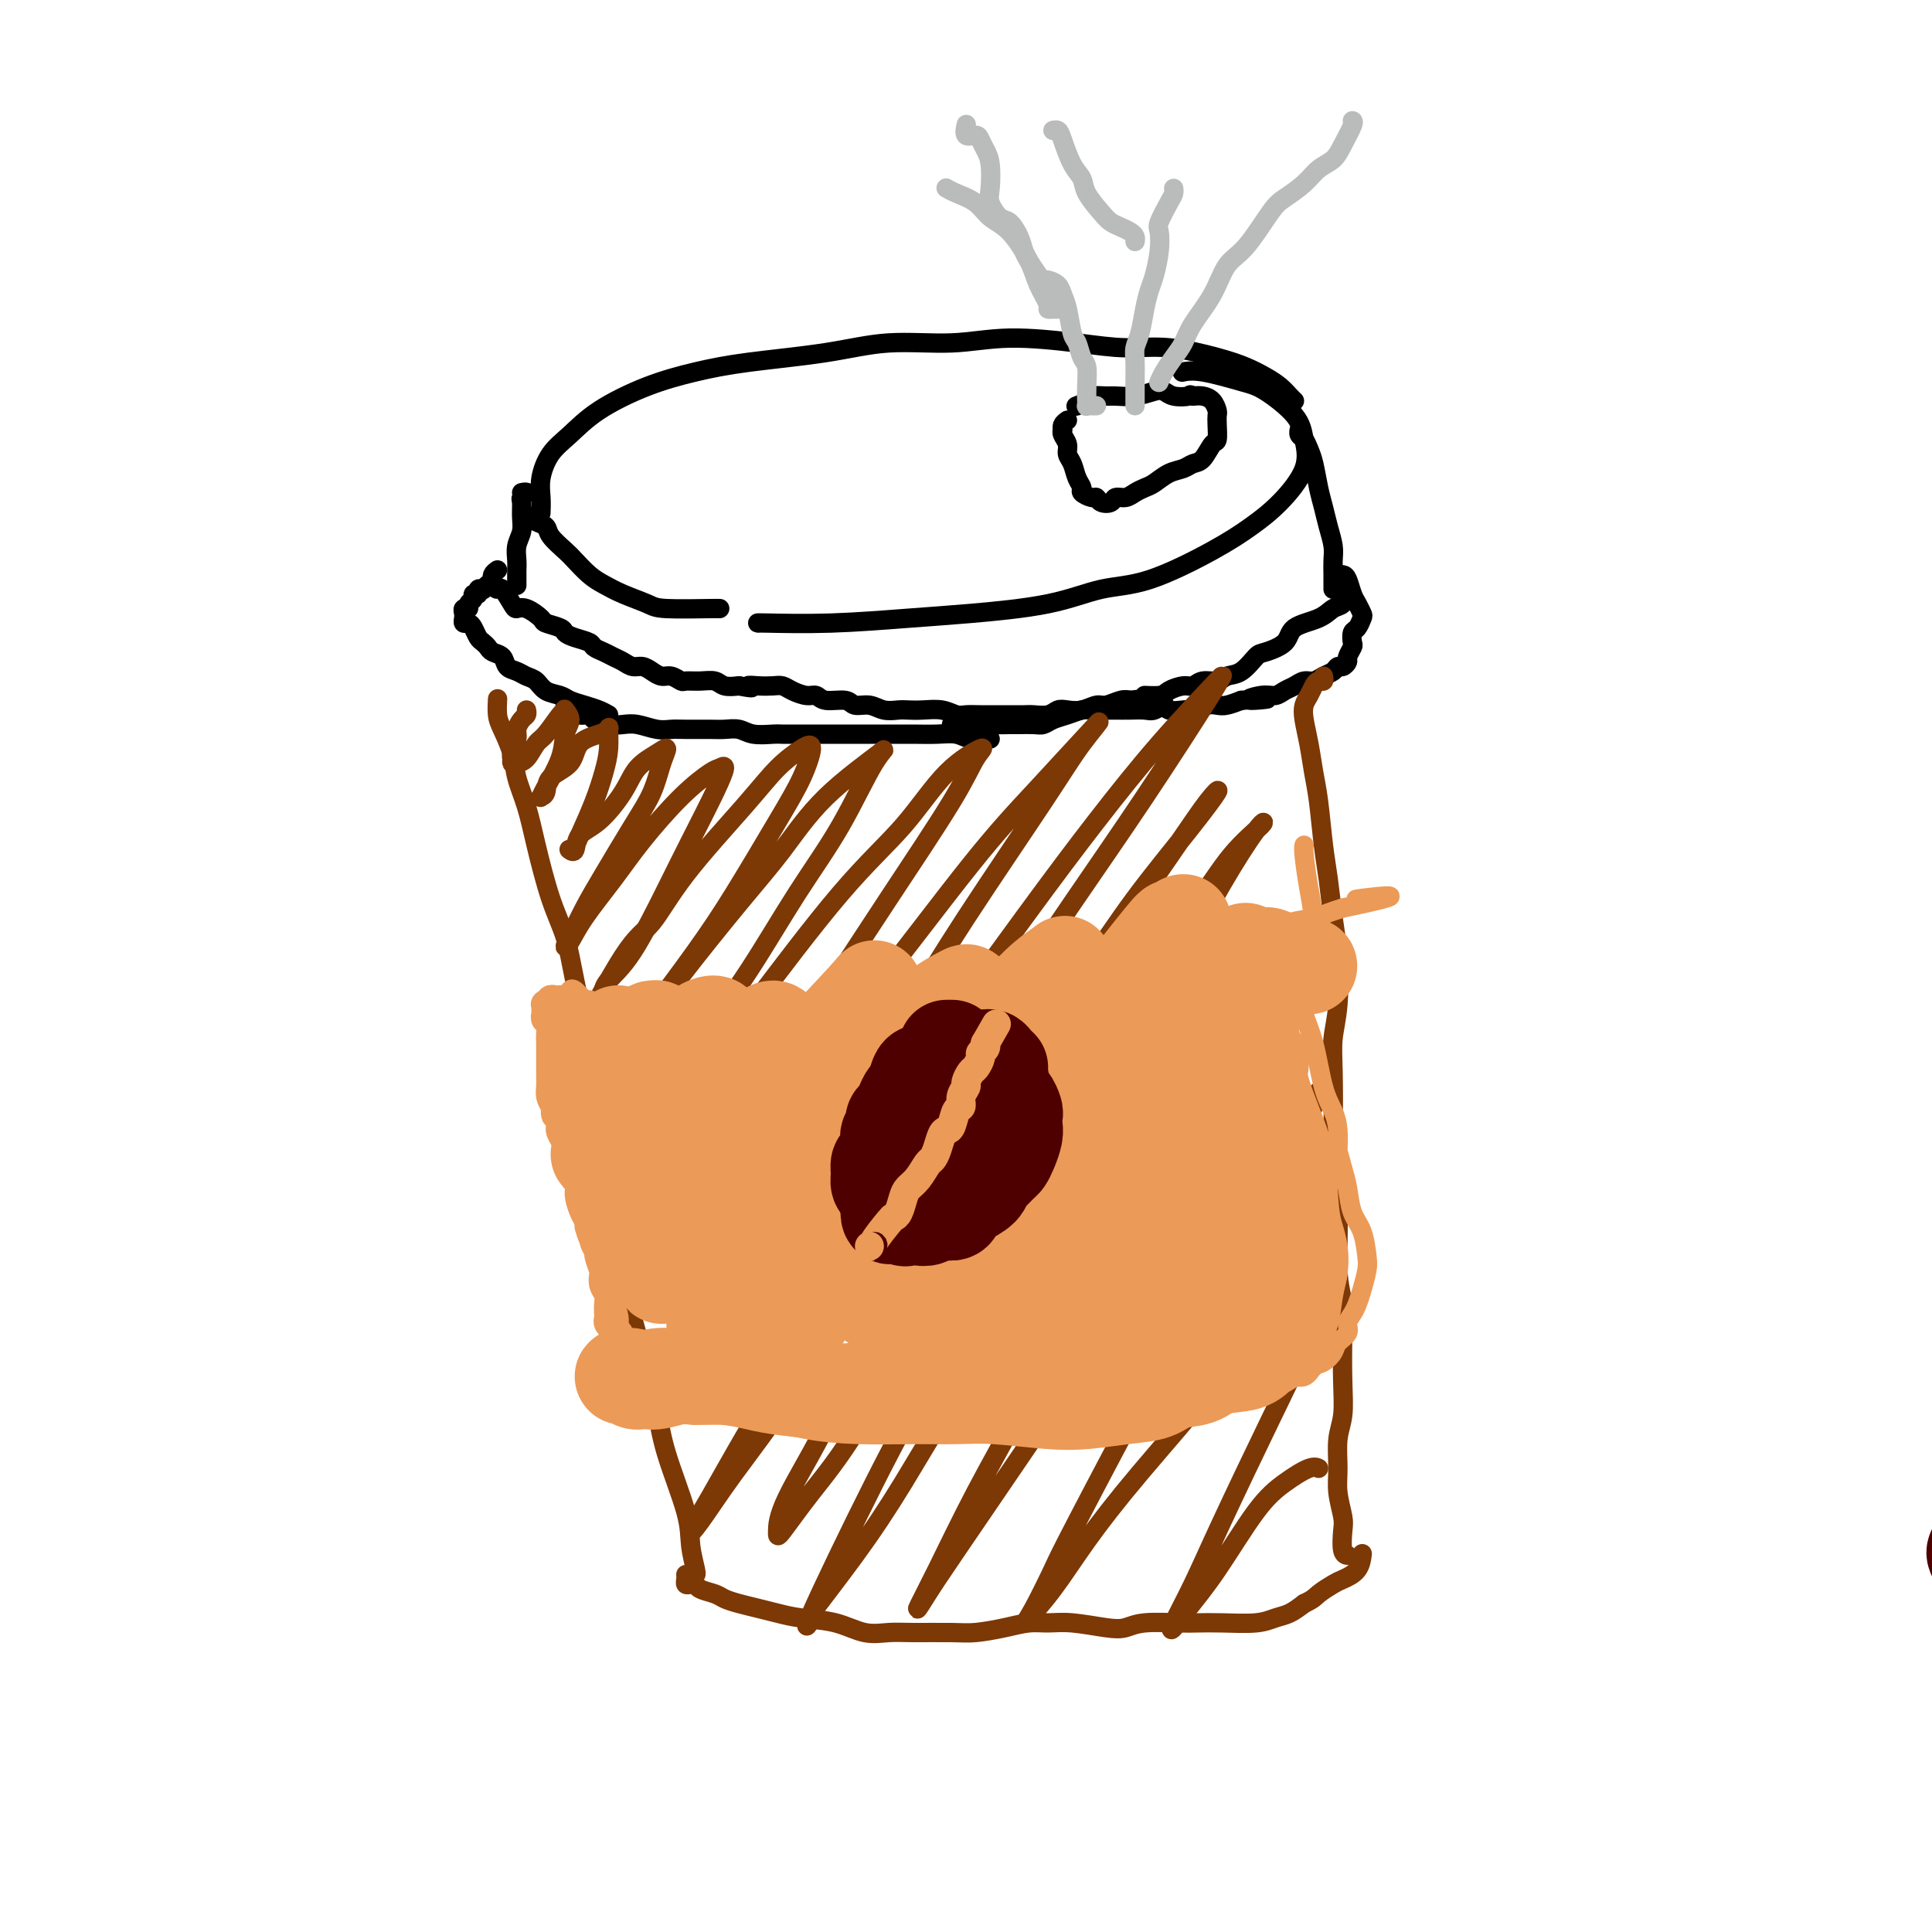 <svg viewBox='0 0 400 400' version='1.1' xmlns='http://www.w3.org/2000/svg' xmlns:xlink='http://www.w3.org/1999/xlink'><g fill='none' stroke='#000000' stroke-width='4' stroke-linecap='round' stroke-linejoin='round'><path d='M268,83c-0.263,-0.244 -0.526,-0.487 -1,-1c-0.474,-0.513 -1.159,-1.294 -2,-2c-0.841,-0.706 -1.838,-1.337 -3,-2c-1.162,-0.663 -2.487,-1.357 -4,-2c-1.513,-0.643 -3.212,-1.235 -6,-2c-2.788,-0.765 -6.665,-1.703 -10,-2c-3.335,-0.297 -6.127,0.048 -9,0c-2.873,-0.048 -5.827,-0.490 -10,-1c-4.173,-0.510 -9.565,-1.087 -14,-1c-4.435,0.087 -7.915,0.838 -12,1c-4.085,0.162 -8.776,-0.264 -13,0c-4.224,0.264 -7.980,1.220 -13,2c-5.020,0.780 -11.304,1.384 -16,2c-4.696,0.616 -7.803,1.244 -11,2c-3.197,0.756 -6.482,1.640 -10,3c-3.518,1.360 -7.268,3.196 -10,5c-2.732,1.804 -4.445,3.577 -6,5c-1.555,1.423 -2.953,2.497 -4,4c-1.047,1.503 -1.745,3.434 -2,5c-0.255,1.566 -0.069,2.768 0,4c0.069,1.232 0.020,2.495 0,3c-0.020,0.505 -0.010,0.253 0,0'/><path d='M157,129c-0.218,-0.025 -0.435,-0.050 2,0c2.435,0.050 7.523,0.174 13,0c5.477,-0.174 11.343,-0.648 16,-1c4.657,-0.352 8.106,-0.582 13,-1c4.894,-0.418 11.235,-1.024 16,-2c4.765,-0.976 7.956,-2.324 11,-3c3.044,-0.676 5.941,-0.682 10,-2c4.059,-1.318 9.281,-3.948 13,-6c3.719,-2.052 5.937,-3.527 8,-5c2.063,-1.473 3.973,-2.944 6,-5c2.027,-2.056 4.171,-4.696 5,-7c0.829,-2.304 0.343,-4.271 0,-6c-0.343,-1.729 -0.544,-3.220 -2,-5c-1.456,-1.780 -4.166,-3.850 -6,-5c-1.834,-1.150 -2.790,-1.380 -5,-2c-2.210,-0.620 -5.672,-1.628 -8,-2c-2.328,-0.372 -3.522,-0.106 -4,0c-0.478,0.106 -0.239,0.053 0,0'/><path d='M110,107c-0.055,-0.093 -0.110,-0.187 0,0c0.110,0.187 0.385,0.654 1,1c0.615,0.346 1.571,0.572 2,1c0.429,0.428 0.330,1.059 1,2c0.670,0.941 2.109,2.191 3,3c0.891,0.809 1.233,1.176 2,2c0.767,0.824 1.960,2.105 3,3c1.040,0.895 1.929,1.403 3,2c1.071,0.597 2.326,1.284 4,2c1.674,0.716 3.769,1.460 5,2c1.231,0.540 1.598,0.877 4,1c2.402,0.123 6.839,0.033 9,0c2.161,-0.033 2.046,-0.009 2,0c-0.046,0.009 -0.023,0.005 0,0'/><path d='M108,102c0.536,-0.102 1.073,-0.204 1,0c-0.073,0.204 -0.755,0.715 -1,1c-0.245,0.285 -0.051,0.345 0,1c0.051,0.655 -0.039,1.906 0,3c0.039,1.094 0.207,2.032 0,3c-0.207,0.968 -0.787,1.965 -1,3c-0.213,1.035 -0.057,2.106 0,3c0.057,0.894 0.015,1.611 0,2c-0.015,0.389 -0.004,0.451 0,1c0.004,0.549 0.001,1.585 0,2c-0.001,0.415 -0.001,0.207 0,0'/><path d='M269,89c0.024,-0.095 0.048,-0.190 0,0c-0.048,0.190 -0.168,0.665 0,1c0.168,0.335 0.622,0.529 1,1c0.378,0.471 0.678,1.220 1,2c0.322,0.780 0.664,1.591 1,3c0.336,1.409 0.664,3.416 1,5c0.336,1.584 0.678,2.746 1,4c0.322,1.254 0.622,2.602 1,4c0.378,1.398 0.833,2.848 1,4c0.167,1.152 0.045,2.007 0,3c-0.045,0.993 -0.012,2.122 0,3c0.012,0.878 0.003,1.503 0,2c-0.003,0.497 -0.001,0.864 0,1c0.001,0.136 0.000,0.039 0,0c-0.000,-0.039 -0.000,-0.019 0,0'/><path d='M101,121c-0.455,0.414 -0.911,0.828 -1,1c-0.089,0.172 0.187,0.102 0,0c-0.187,-0.102 -0.839,-0.235 -1,0c-0.161,0.235 0.168,0.837 0,1c-0.168,0.163 -0.833,-0.115 -1,0c-0.167,0.115 0.166,0.622 0,1c-0.166,0.378 -0.829,0.626 -1,1c-0.171,0.374 0.149,0.875 0,1c-0.149,0.125 -0.769,-0.125 -1,0c-0.231,0.125 -0.073,0.624 0,1c0.073,0.376 0.061,0.629 0,1c-0.061,0.371 -0.171,0.859 0,1c0.171,0.141 0.623,-0.064 1,0c0.377,0.064 0.677,0.399 1,1c0.323,0.601 0.668,1.469 1,2c0.332,0.531 0.651,0.723 1,1c0.349,0.277 0.726,0.637 1,1c0.274,0.363 0.443,0.727 1,1c0.557,0.273 1.500,0.453 2,1c0.500,0.547 0.555,1.460 1,2c0.445,0.540 1.278,0.708 2,1c0.722,0.292 1.333,0.708 2,1c0.667,0.292 1.389,0.459 2,1c0.611,0.541 1.112,1.454 2,2c0.888,0.546 2.163,0.724 3,1c0.837,0.276 1.235,0.651 2,1c0.765,0.349 1.898,0.671 3,1c1.102,0.329 2.172,0.665 3,1c0.828,0.335 1.414,0.667 2,1'/><path d='M117,146c0.449,-0.122 0.898,-0.244 1,0c0.102,0.244 -0.143,0.853 0,1c0.143,0.147 0.674,-0.167 1,0c0.326,0.167 0.447,0.816 1,1c0.553,0.184 1.540,-0.095 2,0c0.460,0.095 0.395,0.565 1,1c0.605,0.435 1.881,0.834 3,1c1.119,0.166 2.083,0.097 3,0c0.917,-0.097 1.789,-0.222 3,0c1.211,0.222 2.760,0.792 4,1c1.240,0.208 2.170,0.055 3,0c0.830,-0.055 1.561,-0.011 3,0c1.439,0.011 3.587,-0.011 5,0c1.413,0.011 2.092,0.056 3,0c0.908,-0.056 2.045,-0.211 3,0c0.955,0.211 1.729,0.789 3,1c1.271,0.211 3.039,0.057 4,0c0.961,-0.057 1.116,-0.015 2,0c0.884,0.015 2.499,0.004 4,0c1.501,-0.004 2.890,-0.001 4,0c1.110,0.001 1.940,0.000 3,0c1.060,-0.000 2.348,0.000 4,0c1.652,-0.000 3.667,-0.001 5,0c1.333,0.001 1.983,0.004 3,0c1.017,-0.004 2.399,-0.015 4,0c1.601,0.015 3.419,0.056 5,0c1.581,-0.056 2.926,-0.207 4,0c1.074,0.207 1.878,0.774 3,1c1.122,0.226 2.561,0.113 4,0'/><path d='M197,150c0.454,-0.113 0.909,-0.227 1,0c0.091,0.227 -0.180,0.794 0,1c0.180,0.206 0.811,0.051 1,0c0.189,-0.051 -0.064,0.000 0,0c0.064,-0.000 0.444,-0.053 1,0c0.556,0.053 1.289,0.210 2,0c0.711,-0.210 1.402,-0.789 2,-1c0.598,-0.211 1.105,-0.056 2,0c0.895,0.056 2.178,0.012 3,0c0.822,-0.012 1.181,0.008 2,0c0.819,-0.008 2.096,-0.044 3,0c0.904,0.044 1.434,0.170 2,0c0.566,-0.170 1.167,-0.634 2,-1c0.833,-0.366 1.899,-0.634 3,-1c1.101,-0.366 2.237,-0.830 3,-1c0.763,-0.170 1.153,-0.046 2,0c0.847,0.046 2.152,0.014 3,0c0.848,-0.014 1.240,-0.008 2,0c0.760,0.008 1.889,0.020 3,0c1.111,-0.020 2.203,-0.072 3,0c0.797,0.072 1.298,0.268 2,0c0.702,-0.268 1.606,-0.999 2,-1c0.394,-0.001 0.280,0.728 1,1c0.720,0.272 2.276,0.087 3,0c0.724,-0.087 0.616,-0.075 1,0c0.384,0.075 1.260,0.213 2,0c0.740,-0.213 1.343,-0.779 2,-1c0.657,-0.221 1.369,-0.098 2,0c0.631,0.098 1.180,0.171 2,0c0.820,-0.171 1.910,-0.585 3,-1'/><path d='M257,145c9.656,-0.709 3.794,0.017 2,0c-1.794,-0.017 0.478,-0.779 2,-1c1.522,-0.221 2.295,0.099 3,0c0.705,-0.099 1.343,-0.618 2,-1c0.657,-0.382 1.331,-0.627 2,-1c0.669,-0.373 1.331,-0.875 2,-1c0.669,-0.125 1.345,0.125 2,0c0.655,-0.125 1.290,-0.625 2,-1c0.710,-0.375 1.496,-0.624 2,-1c0.504,-0.376 0.727,-0.878 1,-1c0.273,-0.122 0.595,0.137 1,0c0.405,-0.137 0.892,-0.671 1,-1c0.108,-0.329 -0.164,-0.454 0,-1c0.164,-0.546 0.766,-1.512 1,-2c0.234,-0.488 0.102,-0.497 0,-1c-0.102,-0.503 -0.174,-1.500 0,-2c0.174,-0.500 0.594,-0.503 1,-1c0.406,-0.497 0.799,-1.488 1,-2c0.201,-0.512 0.209,-0.543 0,-1c-0.209,-0.457 -0.634,-1.338 -1,-2c-0.366,-0.662 -0.673,-1.106 -1,-2c-0.327,-0.894 -0.675,-2.240 -1,-3c-0.325,-0.760 -0.626,-0.935 -1,-1c-0.374,-0.065 -0.821,-0.018 -1,0c-0.179,0.018 -0.089,0.009 0,0'/><path d='M103,118c-0.421,0.304 -0.842,0.608 -1,1c-0.158,0.392 -0.055,0.873 0,1c0.055,0.127 0.060,-0.099 0,0c-0.060,0.099 -0.185,0.525 0,1c0.185,0.475 0.681,1.001 1,1c0.319,-0.001 0.461,-0.529 1,0c0.539,0.529 1.476,2.117 2,3c0.524,0.883 0.634,1.063 1,1c0.366,-0.063 0.986,-0.368 2,0c1.014,0.368 2.420,1.408 3,2c0.580,0.592 0.334,0.736 1,1c0.666,0.264 2.243,0.648 3,1c0.757,0.352 0.692,0.672 1,1c0.308,0.328 0.989,0.665 2,1c1.011,0.335 2.354,0.667 3,1c0.646,0.333 0.596,0.668 1,1c0.404,0.332 1.263,0.663 2,1c0.737,0.337 1.352,0.682 2,1c0.648,0.318 1.328,0.611 2,1c0.672,0.389 1.334,0.874 2,1c0.666,0.126 1.334,-0.106 2,0c0.666,0.106 1.329,0.550 2,1c0.671,0.450 1.351,0.905 2,1c0.649,0.095 1.266,-0.172 2,0c0.734,0.172 1.585,0.782 2,1c0.415,0.218 0.393,0.045 1,0c0.607,-0.045 1.843,0.040 3,0c1.157,-0.040 2.235,-0.203 3,0c0.765,0.203 1.219,0.772 2,1c0.781,0.228 1.891,0.114 3,0'/><path d='M153,142c4.086,0.774 2.301,0.210 2,0c-0.301,-0.210 0.881,-0.066 2,0c1.119,0.066 2.173,0.055 3,0c0.827,-0.055 1.427,-0.154 2,0c0.573,0.154 1.120,0.562 2,1c0.880,0.438 2.094,0.906 3,1c0.906,0.094 1.506,-0.186 2,0c0.494,0.186 0.883,0.838 2,1c1.117,0.162 2.960,-0.167 4,0c1.040,0.167 1.275,0.829 2,1c0.725,0.171 1.939,-0.150 3,0c1.061,0.150 1.967,0.771 3,1c1.033,0.229 2.192,0.065 3,0c0.808,-0.065 1.265,-0.032 2,0c0.735,0.032 1.747,0.061 3,0c1.253,-0.061 2.747,-0.212 4,0c1.253,0.212 2.264,0.789 3,1c0.736,0.211 1.198,0.057 2,0c0.802,-0.057 1.943,-0.015 3,0c1.057,0.015 2.030,0.005 3,0c0.970,-0.005 1.937,-0.005 3,0c1.063,0.005 2.224,0.015 3,0c0.776,-0.015 1.169,-0.056 2,0c0.831,0.056 2.099,0.207 3,0c0.901,-0.207 1.434,-0.772 2,-1c0.566,-0.228 1.167,-0.117 2,0c0.833,0.117 1.900,0.241 3,0c1.100,-0.241 2.233,-0.848 3,-1c0.767,-0.152 1.168,0.151 2,0c0.832,-0.151 2.095,-0.758 3,-1c0.905,-0.242 1.453,-0.121 2,0'/><path d='M234,145c6.088,-0.702 3.308,-0.958 3,-1c-0.308,-0.042 1.856,0.128 3,0c1.144,-0.128 1.269,-0.555 2,-1c0.731,-0.445 2.068,-0.907 3,-1c0.932,-0.093 1.460,0.184 2,0c0.540,-0.184 1.094,-0.831 2,-1c0.906,-0.169 2.166,0.138 3,0c0.834,-0.138 1.243,-0.721 2,-1c0.757,-0.279 1.863,-0.252 3,-1c1.137,-0.748 2.307,-2.269 3,-3c0.693,-0.731 0.909,-0.672 2,-1c1.091,-0.328 3.055,-1.042 4,-2c0.945,-0.958 0.870,-2.159 2,-3c1.130,-0.841 3.466,-1.322 5,-2c1.534,-0.678 2.267,-1.553 3,-2c0.733,-0.447 1.467,-0.467 2,-1c0.533,-0.533 0.867,-1.581 1,-2c0.133,-0.419 0.067,-0.210 0,0'/></g>
<g fill='none' stroke='#7C3805' stroke-width='4' stroke-linecap='round' stroke-linejoin='round'><path d='M103,145c0.015,-0.281 0.031,-0.562 0,0c-0.031,0.562 -0.107,1.968 0,3c0.107,1.032 0.398,1.691 1,3c0.602,1.309 1.515,3.268 2,5c0.485,1.732 0.543,3.237 1,5c0.457,1.763 1.315,3.783 2,6c0.685,2.217 1.198,4.630 2,8c0.802,3.370 1.893,7.696 3,11c1.107,3.304 2.231,5.586 3,8c0.769,2.414 1.183,4.961 2,9c0.817,4.039 2.035,9.571 3,14c0.965,4.429 1.675,7.754 2,11c0.325,3.246 0.265,6.414 1,11c0.735,4.586 2.266,10.590 3,15c0.734,4.410 0.670,7.226 1,10c0.330,2.774 1.056,5.507 2,9c0.944,3.493 2.108,7.745 3,11c0.892,3.255 1.511,5.513 2,8c0.489,2.487 0.849,5.202 2,9c1.151,3.798 3.093,8.678 4,12c0.907,3.322 0.779,5.086 1,7c0.221,1.914 0.790,3.977 1,5c0.210,1.023 0.060,1.007 0,1c-0.060,-0.007 -0.030,-0.003 0,0'/><path d='M274,140c0.089,0.440 0.178,0.880 0,1c-0.178,0.120 -0.623,-0.079 -1,0c-0.377,0.079 -0.687,0.438 -1,1c-0.313,0.562 -0.631,1.328 -1,2c-0.369,0.672 -0.789,1.249 -1,2c-0.211,0.751 -0.211,1.676 0,3c0.211,1.324 0.634,3.047 1,5c0.366,1.953 0.675,4.138 1,6c0.325,1.862 0.665,3.403 1,6c0.335,2.597 0.665,6.251 1,9c0.335,2.749 0.674,4.593 1,7c0.326,2.407 0.637,5.376 1,8c0.363,2.624 0.777,4.904 1,8c0.223,3.096 0.255,7.008 0,10c-0.255,2.992 -0.796,5.063 -1,7c-0.204,1.937 -0.070,3.738 0,7c0.070,3.262 0.075,7.984 0,12c-0.075,4.016 -0.230,7.326 0,10c0.230,2.674 0.846,4.712 1,8c0.154,3.288 -0.154,7.824 0,11c0.154,3.176 0.769,4.991 1,7c0.231,2.009 0.076,4.214 0,7c-0.076,2.786 -0.074,6.155 0,9c0.074,2.845 0.220,5.168 0,7c-0.220,1.832 -0.805,3.174 -1,5c-0.195,1.826 -0.001,4.135 0,6c0.001,1.865 -0.192,3.284 0,5c0.192,1.716 0.770,3.728 1,5c0.230,1.272 0.113,1.805 0,3c-0.113,1.195 -0.223,3.053 0,4c0.223,0.947 0.778,0.985 1,1c0.222,0.015 0.111,0.008 0,0'/><path d='M142,326c0.023,0.311 0.046,0.622 0,1c-0.046,0.378 -0.160,0.822 0,1c0.160,0.178 0.594,0.089 1,0c0.406,-0.089 0.782,-0.179 1,0c0.218,0.179 0.277,0.625 1,1c0.723,0.375 2.111,0.678 3,1c0.889,0.322 1.281,0.664 2,1c0.719,0.336 1.765,0.666 3,1c1.235,0.334 2.657,0.671 4,1c1.343,0.329 2.606,0.648 4,1c1.394,0.352 2.917,0.735 5,1c2.083,0.265 4.724,0.410 7,1c2.276,0.590 4.185,1.623 6,2c1.815,0.377 3.534,0.098 5,0c1.466,-0.098 2.678,-0.016 5,0c2.322,0.016 5.754,-0.034 8,0c2.246,0.034 3.304,0.152 5,0c1.696,-0.152 4.029,-0.573 6,-1c1.971,-0.427 3.581,-0.860 5,-1c1.419,-0.140 2.648,0.011 4,0c1.352,-0.011 2.827,-0.185 5,0c2.173,0.185 5.045,0.729 7,1c1.955,0.271 2.992,0.269 4,0c1.008,-0.269 1.988,-0.803 4,-1c2.012,-0.197 5.056,-0.056 7,0c1.944,0.056 2.789,0.027 4,0c1.211,-0.027 2.789,-0.051 5,0c2.211,0.051 5.057,0.179 7,0c1.943,-0.179 2.985,-0.664 4,-1c1.015,-0.336 2.004,-0.525 3,-1c0.996,-0.475 1.998,-1.238 3,-2'/><path d='M270,332c2.065,-0.961 2.228,-1.365 3,-2c0.772,-0.635 2.154,-1.502 3,-2c0.846,-0.498 1.154,-0.628 2,-1c0.846,-0.372 2.228,-0.985 3,-2c0.772,-1.015 0.935,-2.433 1,-3c0.065,-0.567 0.033,-0.284 0,0'/><path d='M109,147c0.081,0.360 0.161,0.720 0,1c-0.161,0.280 -0.565,0.480 -1,1c-0.435,0.520 -0.902,1.358 -1,2c-0.098,0.642 0.172,1.086 0,2c-0.172,0.914 -0.786,2.296 -1,3c-0.214,0.704 -0.027,0.728 0,1c0.027,0.272 -0.107,0.791 0,1c0.107,0.209 0.456,0.109 1,0c0.544,-0.109 1.285,-0.225 2,-1c0.715,-0.775 1.406,-2.209 2,-3c0.594,-0.791 1.092,-0.938 2,-2c0.908,-1.062 2.226,-3.037 3,-4c0.774,-0.963 1.005,-0.914 1,-1c-0.005,-0.086 -0.246,-0.307 0,0c0.246,0.307 0.980,1.144 1,2c0.020,0.856 -0.675,1.732 -1,3c-0.325,1.268 -0.279,2.927 -1,5c-0.721,2.073 -2.207,4.560 -3,6c-0.793,1.440 -0.892,1.832 -1,2c-0.108,0.168 -0.225,0.113 0,0c0.225,-0.113 0.791,-0.282 1,-1c0.209,-0.718 0.060,-1.985 1,-3c0.940,-1.015 2.970,-1.778 4,-3c1.030,-1.222 1.061,-2.905 2,-4c0.939,-1.095 2.785,-1.603 4,-2c1.215,-0.397 1.799,-0.681 2,-1c0.201,-0.319 0.021,-0.671 0,0c-0.021,0.671 0.118,2.365 0,4c-0.118,1.635 -0.493,3.209 -1,5c-0.507,1.791 -1.145,3.797 -2,6c-0.855,2.203 -1.928,4.601 -3,7'/><path d='M120,173c-1.366,3.475 -1.781,3.163 -2,3c-0.219,-0.163 -0.242,-0.177 0,0c0.242,0.177 0.748,0.547 1,0c0.252,-0.547 0.248,-2.009 1,-3c0.752,-0.991 2.258,-1.511 4,-3c1.742,-1.489 3.718,-3.948 5,-6c1.282,-2.052 1.869,-3.699 3,-5c1.131,-1.301 2.805,-2.258 4,-3c1.195,-0.742 1.912,-1.270 2,-1c0.088,0.270 -0.454,1.340 -1,3c-0.546,1.660 -1.095,3.912 -2,6c-0.905,2.088 -2.166,4.013 -4,7c-1.834,2.987 -4.241,7.034 -6,10c-1.759,2.966 -2.871,4.849 -4,7c-1.129,2.151 -2.274,4.570 -3,6c-0.726,1.430 -1.034,1.871 -1,2c0.034,0.129 0.408,-0.054 1,-1c0.592,-0.946 1.402,-2.656 3,-5c1.598,-2.344 3.986,-5.321 6,-8c2.014,-2.679 3.655,-5.060 6,-8c2.345,-2.940 5.396,-6.437 8,-9c2.604,-2.563 4.763,-4.190 6,-5c1.237,-0.810 1.552,-0.801 2,-1c0.448,-0.199 1.031,-0.606 1,0c-0.031,0.606 -0.674,2.224 -2,5c-1.326,2.776 -3.336,6.709 -5,10c-1.664,3.291 -2.982,5.940 -5,10c-2.018,4.060 -4.737,9.532 -7,13c-2.263,3.468 -4.071,4.934 -5,6c-0.929,1.066 -0.980,1.733 -1,2c-0.020,0.267 -0.010,0.133 0,0'/><path d='M125,205c-3.257,5.846 1.099,-2.540 4,-7c2.901,-4.460 4.345,-4.995 6,-7c1.655,-2.005 3.520,-5.480 7,-10c3.480,-4.520 8.574,-10.084 12,-14c3.426,-3.916 5.184,-6.184 7,-8c1.816,-1.816 3.692,-3.179 5,-4c1.308,-0.821 2.049,-1.101 2,0c-0.049,1.101 -0.888,3.584 -2,6c-1.112,2.416 -2.496,4.764 -5,9c-2.504,4.236 -6.128,10.361 -9,15c-2.872,4.639 -4.992,7.793 -8,12c-3.008,4.207 -6.902,9.468 -9,12c-2.098,2.532 -2.399,2.337 -3,3c-0.601,0.663 -1.504,2.184 -1,2c0.504,-0.184 2.413,-2.074 4,-4c1.587,-1.926 2.851,-3.887 6,-8c3.149,-4.113 8.183,-10.379 12,-15c3.817,-4.621 6.419,-7.596 9,-11c2.581,-3.404 5.143,-7.238 9,-11c3.857,-3.762 9.011,-7.453 11,-9c1.989,-1.547 0.813,-0.949 -1,2c-1.813,2.949 -4.264,8.251 -7,13c-2.736,4.749 -5.758,8.946 -9,14c-3.242,5.054 -6.705,10.967 -10,16c-3.295,5.033 -6.422,9.188 -10,15c-3.578,5.812 -7.608,13.281 -10,18c-2.392,4.719 -3.146,6.688 -4,8c-0.854,1.312 -1.807,1.969 -1,1c0.807,-0.969 3.373,-3.562 6,-7c2.627,-3.438 5.313,-7.719 8,-12'/><path d='M144,224c3.817,-5.198 6.860,-9.195 12,-16c5.140,-6.805 12.377,-16.420 18,-23c5.623,-6.580 9.631,-10.127 13,-14c3.369,-3.873 6.097,-8.072 9,-11c2.903,-2.928 5.979,-4.585 7,-5c1.021,-0.415 -0.013,0.414 -1,2c-0.987,1.586 -1.926,3.931 -5,9c-3.074,5.069 -8.283,12.862 -13,20c-4.717,7.138 -8.943,13.620 -13,20c-4.057,6.380 -7.947,12.660 -13,21c-5.053,8.340 -11.270,18.742 -15,25c-3.730,6.258 -4.974,8.371 -6,10c-1.026,1.629 -1.834,2.775 -2,3c-0.166,0.225 0.310,-0.469 3,-4c2.690,-3.531 7.593,-9.898 12,-16c4.407,-6.102 8.317,-11.938 13,-18c4.683,-6.062 10.141,-12.351 17,-21c6.859,-8.649 15.121,-19.658 21,-27c5.879,-7.342 9.375,-11.015 14,-16c4.625,-4.985 10.378,-11.281 12,-13c1.622,-1.719 -0.885,1.140 -3,4c-2.115,2.860 -3.836,5.720 -8,12c-4.164,6.280 -10.771,15.978 -16,24c-5.229,8.022 -9.079,14.366 -13,21c-3.921,6.634 -7.912,13.556 -13,22c-5.088,8.444 -11.272,18.409 -15,25c-3.728,6.591 -4.999,9.808 -6,12c-1.001,2.192 -1.731,3.359 -2,4c-0.269,0.641 -0.077,0.754 2,-2c2.077,-2.754 6.038,-8.377 10,-14'/><path d='M163,258c4.179,-5.677 8.625,-11.870 13,-18c4.375,-6.130 8.679,-12.196 15,-21c6.321,-8.804 14.661,-20.346 21,-29c6.339,-8.654 10.678,-14.421 15,-20c4.322,-5.579 8.627,-10.972 13,-16c4.373,-5.028 8.813,-9.693 11,-12c2.187,-2.307 2.122,-2.256 2,-2c-0.122,0.256 -0.302,0.719 -3,5c-2.698,4.281 -7.913,12.382 -13,20c-5.087,7.618 -10.045,14.755 -15,22c-4.955,7.245 -9.906,14.599 -17,26c-7.094,11.401 -16.329,26.850 -23,38c-6.671,11.150 -10.776,18.003 -15,25c-4.224,6.997 -8.568,14.139 -12,20c-3.432,5.861 -5.953,10.441 -8,14c-2.047,3.559 -3.619,6.098 -4,7c-0.381,0.902 0.428,0.168 2,-2c1.572,-2.168 3.908,-5.771 7,-10c3.092,-4.229 6.940,-9.086 15,-21c8.060,-11.914 20.331,-30.886 25,-38c4.669,-7.114 1.736,-2.371 6,-8c4.264,-5.629 15.723,-21.632 23,-32c7.277,-10.368 10.370,-15.102 14,-20c3.630,-4.898 7.796,-9.962 11,-14c3.204,-4.038 5.446,-7.051 6,-8c0.554,-0.949 -0.580,0.167 -2,2c-1.420,1.833 -3.126,4.383 -7,10c-3.874,5.617 -9.915,14.299 -15,22c-5.085,7.701 -9.215,14.419 -14,22c-4.785,7.581 -10.224,16.023 -15,24c-4.776,7.977 -8.888,15.488 -13,23'/><path d='M186,267c-13.154,21.473 -13.039,23.655 -15,28c-1.961,4.345 -5.996,10.854 -8,15c-2.004,4.146 -1.976,5.929 -2,7c-0.024,1.071 -0.101,1.429 1,0c1.101,-1.429 3.380,-4.644 6,-8c2.620,-3.356 5.581,-6.854 10,-14c4.419,-7.146 10.297,-17.939 16,-27c5.703,-9.061 11.231,-16.389 16,-24c4.769,-7.611 8.778,-15.504 15,-25c6.222,-9.496 14.655,-20.594 20,-28c5.345,-7.406 7.600,-11.119 10,-14c2.400,-2.881 4.945,-4.930 6,-6c1.055,-1.070 0.622,-1.161 -1,1c-1.622,2.161 -4.432,6.575 -7,11c-2.568,4.425 -4.895,8.862 -10,17c-5.105,8.138 -12.990,19.976 -19,30c-6.010,10.024 -10.147,18.235 -15,27c-4.853,8.765 -10.421,18.085 -15,26c-4.579,7.915 -8.167,14.427 -13,24c-4.833,9.573 -10.909,22.208 -13,27c-2.091,4.792 -0.198,1.740 0,1c0.198,-0.740 -1.301,0.831 0,-1c1.301,-1.831 5.402,-7.063 9,-12c3.598,-4.937 6.692,-9.577 10,-15c3.308,-5.423 6.829,-11.627 13,-21c6.171,-9.373 14.993,-21.915 22,-31c7.007,-9.085 12.198,-14.713 17,-21c4.802,-6.287 9.215,-13.231 14,-20c4.785,-6.769 9.942,-13.361 13,-17c3.058,-3.639 4.017,-4.325 4,-4c-0.017,0.325 -1.008,1.663 -2,3'/><path d='M268,196c-1.146,1.751 -3.010,4.627 -7,11c-3.990,6.373 -10.107,16.242 -15,24c-4.893,7.758 -8.564,13.406 -14,23c-5.436,9.594 -12.639,23.134 -18,33c-5.361,9.866 -8.880,16.057 -12,22c-3.120,5.943 -5.841,11.638 -8,16c-2.159,4.362 -3.754,7.391 -4,8c-0.246,0.609 0.859,-1.200 2,-3c1.141,-1.800 2.320,-3.590 6,-9c3.680,-5.410 9.862,-14.441 15,-22c5.138,-7.559 9.232,-13.647 14,-20c4.768,-6.353 10.210,-12.971 15,-19c4.790,-6.029 8.928,-11.467 14,-17c5.072,-5.533 11.078,-11.159 14,-14c2.922,-2.841 2.761,-2.895 3,-3c0.239,-0.105 0.877,-0.260 -1,3c-1.877,3.260 -6.269,9.935 -10,16c-3.731,6.065 -6.803,11.519 -10,17c-3.197,5.481 -6.521,10.989 -12,21c-5.479,10.011 -13.115,24.524 -17,32c-3.885,7.476 -4.021,7.916 -5,10c-0.979,2.084 -2.803,5.811 -4,8c-1.197,2.189 -1.768,2.839 -1,2c0.768,-0.839 2.875,-3.166 5,-6c2.125,-2.834 4.267,-6.176 7,-10c2.733,-3.824 6.056,-8.132 11,-14c4.944,-5.868 11.507,-13.296 16,-19c4.493,-5.704 6.916,-9.684 10,-13c3.084,-3.316 6.830,-5.970 9,-8c2.170,-2.030 2.763,-3.437 3,-3c0.237,0.437 0.119,2.719 0,5'/><path d='M274,267c-0.622,2.875 -2.178,7.562 -4,12c-1.822,4.438 -3.912,8.628 -7,15c-3.088,6.372 -7.174,14.927 -10,21c-2.826,6.073 -4.391,9.664 -6,13c-1.609,3.336 -3.261,6.417 -4,8c-0.739,1.583 -0.566,1.670 0,1c0.566,-0.670 1.524,-2.096 3,-4c1.476,-1.904 3.471,-4.286 6,-8c2.529,-3.714 5.592,-8.760 8,-12c2.408,-3.240 4.161,-4.672 6,-6c1.839,-1.328 3.764,-2.550 5,-3c1.236,-0.450 1.782,-0.129 2,0c0.218,0.129 0.109,0.064 0,0'/></g>
<g fill='none' stroke='#000000' stroke-width='4' stroke-linecap='round' stroke-linejoin='round'><path d='M221,87c-0.420,0.305 -0.841,0.609 -1,1c-0.159,0.391 -0.058,0.867 0,1c0.058,0.133 0.071,-0.079 0,0c-0.071,0.079 -0.227,0.447 0,1c0.227,0.553 0.836,1.290 1,2c0.164,0.710 -0.115,1.394 0,2c0.115,0.606 0.626,1.133 1,2c0.374,0.867 0.611,2.074 1,3c0.389,0.926 0.929,1.572 1,2c0.071,0.428 -0.328,0.638 0,1c0.328,0.362 1.382,0.878 2,1c0.618,0.122 0.798,-0.149 1,0c0.202,0.149 0.424,0.716 1,1c0.576,0.284 1.505,0.283 2,0c0.495,-0.283 0.554,-0.848 1,-1c0.446,-0.152 1.277,0.110 2,0c0.723,-0.110 1.338,-0.593 2,-1c0.662,-0.407 1.371,-0.740 2,-1c0.629,-0.260 1.180,-0.449 2,-1c0.820,-0.551 1.911,-1.465 3,-2c1.089,-0.535 2.176,-0.691 3,-1c0.824,-0.309 1.384,-0.772 2,-1c0.616,-0.228 1.289,-0.222 2,-1c0.711,-0.778 1.459,-2.340 2,-3c0.541,-0.660 0.875,-0.418 1,-1c0.125,-0.582 0.042,-1.988 0,-3c-0.042,-1.012 -0.042,-1.630 0,-2c0.042,-0.370 0.125,-0.491 0,-1c-0.125,-0.509 -0.457,-1.406 -1,-2c-0.543,-0.594 -1.298,-0.884 -2,-1c-0.702,-0.116 -1.351,-0.058 -2,0'/><path d='M247,82c-0.845,-0.479 -0.458,-0.177 -1,0c-0.542,0.177 -2.012,0.229 -3,0c-0.988,-0.229 -1.495,-0.741 -2,-1c-0.505,-0.259 -1.008,-0.266 -2,0c-0.992,0.266 -2.474,0.806 -4,1c-1.526,0.194 -3.096,0.042 -4,0c-0.904,-0.042 -1.143,0.028 -2,0c-0.857,-0.028 -2.333,-0.152 -3,0c-0.667,0.152 -0.526,0.579 -1,1c-0.474,0.421 -1.564,0.834 -2,1c-0.436,0.166 -0.218,0.083 0,0'/></g>
<g fill='none' stroke='#BABBBB' stroke-width='4' stroke-linecap='round' stroke-linejoin='round'><path d='M227,84c-0.309,0.009 -0.619,0.019 -1,0c-0.381,-0.019 -0.834,-0.065 -1,0c-0.166,0.065 -0.044,0.242 0,0c0.044,-0.242 0.009,-0.903 0,-1c-0.009,-0.097 0.009,0.370 0,0c-0.009,-0.370 -0.044,-1.577 0,-3c0.044,-1.423 0.167,-3.063 0,-4c-0.167,-0.937 -0.622,-1.171 -1,-2c-0.378,-0.829 -0.678,-2.253 -1,-3c-0.322,-0.747 -0.667,-0.817 -1,-2c-0.333,-1.183 -0.653,-3.480 -1,-5c-0.347,-1.520 -0.722,-2.265 -1,-3c-0.278,-0.735 -0.459,-1.461 -1,-2c-0.541,-0.539 -1.440,-0.892 -2,-1c-0.560,-0.108 -0.779,0.029 -1,0c-0.221,-0.029 -0.443,-0.225 -1,-1c-0.557,-0.775 -1.447,-2.128 -2,-3c-0.553,-0.872 -0.769,-1.262 -1,-2c-0.231,-0.738 -0.479,-1.823 -1,-3c-0.521,-1.177 -1.316,-2.447 -2,-3c-0.684,-0.553 -1.258,-0.389 -2,-1c-0.742,-0.611 -1.652,-1.998 -2,-3c-0.348,-1.002 -0.133,-1.618 0,-3c0.133,-1.382 0.186,-3.531 0,-5c-0.186,-1.469 -0.610,-2.257 -1,-3c-0.390,-0.743 -0.745,-1.439 -1,-2c-0.255,-0.561 -0.408,-0.985 -1,-1c-0.592,-0.015 -1.621,0.381 -2,0c-0.379,-0.381 -0.108,-1.537 0,-2c0.108,-0.463 0.054,-0.231 0,0'/><path d='M235,83c0.000,-0.157 0.000,-0.314 0,0c-0.000,0.314 -0.001,1.098 0,1c0.001,-0.098 0.003,-1.077 0,-2c-0.003,-0.923 -0.012,-1.790 0,-3c0.012,-1.210 0.045,-2.764 0,-4c-0.045,-1.236 -0.167,-2.152 0,-3c0.167,-0.848 0.623,-1.626 1,-3c0.377,-1.374 0.676,-3.345 1,-5c0.324,-1.655 0.674,-2.994 1,-4c0.326,-1.006 0.630,-1.680 1,-3c0.370,-1.320 0.807,-3.285 1,-5c0.193,-1.715 0.143,-3.181 0,-4c-0.143,-0.819 -0.378,-0.990 0,-2c0.378,-1.010 1.369,-2.858 2,-4c0.631,-1.142 0.901,-1.577 1,-2c0.099,-0.423 0.028,-0.835 0,-1c-0.028,-0.165 -0.014,-0.082 0,0'/><path d='M240,79c-0.066,0.154 -0.133,0.308 0,0c0.133,-0.308 0.465,-1.077 1,-2c0.535,-0.923 1.272,-2.001 2,-3c0.728,-0.999 1.445,-1.919 2,-3c0.555,-1.081 0.946,-2.324 2,-4c1.054,-1.676 2.770,-3.785 4,-6c1.230,-2.215 1.974,-4.536 3,-6c1.026,-1.464 2.332,-2.073 4,-4c1.668,-1.927 3.696,-5.173 5,-7c1.304,-1.827 1.882,-2.234 3,-3c1.118,-0.766 2.776,-1.890 4,-3c1.224,-1.110 2.013,-2.206 3,-3c0.987,-0.794 2.173,-1.284 3,-2c0.827,-0.716 1.294,-1.656 2,-3c0.706,-1.344 1.652,-3.093 2,-4c0.348,-0.907 0.100,-0.974 0,-1c-0.100,-0.026 -0.050,-0.013 0,0'/><path d='M235,50c0.066,-0.334 0.132,-0.668 0,-1c-0.132,-0.332 -0.463,-0.662 -1,-1c-0.537,-0.338 -1.281,-0.685 -2,-1c-0.719,-0.315 -1.414,-0.599 -2,-1c-0.586,-0.401 -1.064,-0.919 -2,-2c-0.936,-1.081 -2.331,-2.724 -3,-4c-0.669,-1.276 -0.614,-2.184 -1,-3c-0.386,-0.816 -1.214,-1.539 -2,-3c-0.786,-1.461 -1.530,-3.660 -2,-5c-0.470,-1.340 -0.665,-1.822 -1,-2c-0.335,-0.178 -0.810,-0.051 -1,0c-0.190,0.051 -0.095,0.025 0,0'/><path d='M219,64c-0.296,-0.006 -0.591,-0.011 -1,0c-0.409,0.011 -0.930,0.039 -1,0c-0.070,-0.039 0.312,-0.145 0,-1c-0.312,-0.855 -1.317,-2.459 -2,-4c-0.683,-1.541 -1.044,-3.018 -2,-5c-0.956,-1.982 -2.509,-4.468 -4,-6c-1.491,-1.532 -2.922,-2.109 -4,-3c-1.078,-0.891 -1.804,-2.094 -3,-3c-1.196,-0.906 -2.860,-1.513 -4,-2c-1.140,-0.487 -1.754,-0.853 -2,-1c-0.246,-0.147 -0.123,-0.073 0,0'/></g>
<g fill='none' stroke='#EC9A57' stroke-width='4' stroke-linecap='round' stroke-linejoin='round'><path d='M118,205c-0.057,0.063 -0.113,0.126 0,0c0.113,-0.126 0.397,-0.440 1,0c0.603,0.440 1.525,1.635 2,2c0.475,0.365 0.502,-0.098 1,0c0.498,0.098 1.465,0.759 2,1c0.535,0.241 0.638,0.064 1,0c0.362,-0.064 0.984,-0.013 2,0c1.016,0.013 2.425,-0.011 3,0c0.575,0.011 0.314,0.055 1,0c0.686,-0.055 2.318,-0.211 3,0c0.682,0.211 0.413,0.789 1,1c0.587,0.211 2.029,0.057 3,0c0.971,-0.057 1.470,-0.015 2,0c0.530,0.015 1.090,0.004 2,0c0.910,-0.004 2.168,-0.001 3,0c0.832,0.001 1.236,0.000 2,0c0.764,-0.000 1.888,-0.000 3,0c1.112,0.000 2.212,0.001 3,0c0.788,-0.001 1.263,-0.004 2,0c0.737,0.004 1.736,0.015 3,0c1.264,-0.015 2.792,-0.056 4,0c1.208,0.056 2.094,0.207 3,0c0.906,-0.207 1.830,-0.774 3,-1c1.170,-0.226 2.585,-0.113 4,0'/><path d='M172,208c5.750,-0.415 3.125,-0.951 3,-1c-0.125,-0.049 2.251,0.391 4,0c1.749,-0.391 2.870,-1.611 4,-2c1.130,-0.389 2.270,0.054 3,0c0.730,-0.054 1.051,-0.606 2,-1c0.949,-0.394 2.524,-0.631 4,-1c1.476,-0.369 2.851,-0.869 4,-1c1.149,-0.131 2.073,0.106 3,0c0.927,-0.106 1.858,-0.554 3,-1c1.142,-0.446 2.493,-0.890 4,-1c1.507,-0.110 3.168,0.114 4,0c0.832,-0.114 0.835,-0.566 2,-1c1.165,-0.434 3.493,-0.848 5,-1c1.507,-0.152 2.192,-0.040 3,0c0.808,0.040 1.737,0.008 3,0c1.263,-0.008 2.859,0.008 4,0c1.141,-0.008 1.828,-0.040 3,0c1.172,0.040 2.829,0.150 4,0c1.171,-0.150 1.854,-0.562 3,-1c1.146,-0.438 2.753,-0.904 4,-1c1.247,-0.096 2.132,0.177 3,0c0.868,-0.177 1.719,-0.804 3,-1c1.281,-0.196 2.994,0.039 4,0c1.006,-0.039 1.306,-0.353 3,-1c1.694,-0.647 4.782,-1.626 6,-2c1.218,-0.374 0.566,-0.142 1,0c0.434,0.142 1.953,0.193 3,0c1.047,-0.193 1.621,-0.629 3,-1c1.379,-0.371 3.564,-0.677 5,-1c1.436,-0.323 2.125,-0.664 3,-1c0.875,-0.336 1.938,-0.668 3,-1'/><path d='M278,188c17.195,-3.547 7.182,-2.415 4,-2c-3.182,0.415 0.467,0.111 2,0c1.533,-0.111 0.951,-0.030 1,0c0.049,0.030 0.728,0.009 1,0c0.272,-0.009 0.136,-0.004 0,0'/><path d='M120,207c-0.455,0.008 -0.910,0.017 -1,0c-0.090,-0.017 0.186,-0.058 0,0c-0.186,0.058 -0.833,0.215 -1,0c-0.167,-0.215 0.148,-0.800 0,-1c-0.148,-0.200 -0.759,-0.013 -1,0c-0.241,0.013 -0.113,-0.148 0,0c0.113,0.148 0.211,0.606 0,1c-0.211,0.394 -0.732,0.725 -1,1c-0.268,0.275 -0.282,0.495 0,1c0.282,0.505 0.860,1.294 1,2c0.140,0.706 -0.160,1.328 0,2c0.160,0.672 0.779,1.393 1,2c0.221,0.607 0.044,1.099 0,2c-0.044,0.901 0.045,2.212 0,3c-0.045,0.788 -0.223,1.052 0,2c0.223,0.948 0.847,2.578 1,4c0.153,1.422 -0.165,2.636 0,4c0.165,1.364 0.814,2.879 1,4c0.186,1.121 -0.091,1.846 0,3c0.091,1.154 0.549,2.735 1,4c0.451,1.265 0.895,2.215 1,3c0.105,0.785 -0.130,1.407 0,3c0.130,1.593 0.626,4.159 1,6c0.374,1.841 0.626,2.957 1,4c0.374,1.043 0.870,2.011 1,3c0.130,0.989 -0.106,1.997 0,3c0.106,1.003 0.553,2.002 1,3'/><path d='M126,266c1.421,9.368 -0.027,4.287 0,3c0.027,-1.287 1.531,1.220 2,3c0.469,1.780 -0.095,2.834 0,4c0.095,1.166 0.851,2.444 1,3c0.149,0.556 -0.307,0.390 0,1c0.307,0.610 1.377,1.995 2,3c0.623,1.005 0.799,1.631 1,2c0.201,0.369 0.428,0.481 1,1c0.572,0.519 1.491,1.446 2,2c0.509,0.554 0.610,0.736 1,1c0.390,0.264 1.069,0.610 2,1c0.931,0.390 2.115,0.825 3,1c0.885,0.175 1.471,0.089 2,0c0.529,-0.089 1.000,-0.181 2,0c1.000,0.181 2.530,0.634 4,1c1.470,0.366 2.880,0.645 4,1c1.120,0.355 1.951,0.787 3,1c1.049,0.213 2.316,0.209 4,0c1.684,-0.209 3.785,-0.621 5,-1c1.215,-0.379 1.544,-0.725 3,-1c1.456,-0.275 4.038,-0.479 6,0c1.962,0.479 3.305,1.641 5,2c1.695,0.359 3.743,-0.086 5,0c1.257,0.086 1.721,0.703 3,1c1.279,0.297 3.371,0.276 5,0c1.629,-0.276 2.795,-0.806 4,-1c1.205,-0.194 2.450,-0.052 4,0c1.550,0.052 3.405,0.014 5,0c1.595,-0.014 2.929,-0.004 4,0c1.071,0.004 1.877,0.001 3,0c1.123,-0.001 2.561,-0.001 4,0'/><path d='M216,294c12.600,0.302 6.600,-0.444 5,-1c-1.600,-0.556 1.201,-0.923 3,-1c1.799,-0.077 2.596,0.137 4,0c1.404,-0.137 3.415,-0.624 5,-1c1.585,-0.376 2.746,-0.641 4,-1c1.254,-0.359 2.603,-0.813 4,-1c1.397,-0.187 2.843,-0.107 4,0c1.157,0.107 2.024,0.240 3,0c0.976,-0.240 2.061,-0.853 3,-1c0.939,-0.147 1.732,0.172 3,0c1.268,-0.172 3.010,-0.835 4,-1c0.990,-0.165 1.228,0.168 2,0c0.772,-0.168 2.080,-0.837 3,-1c0.920,-0.163 1.454,0.178 2,0c0.546,-0.178 1.106,-0.877 2,-1c0.894,-0.123 2.122,0.329 3,0c0.878,-0.329 1.406,-1.439 2,-2c0.594,-0.561 1.255,-0.573 2,-1c0.745,-0.427 1.576,-1.269 2,-2c0.424,-0.731 0.442,-1.350 1,-2c0.558,-0.650 1.655,-1.331 2,-2c0.345,-0.669 -0.062,-1.327 0,-2c0.062,-0.673 0.591,-1.360 1,-2c0.409,-0.640 0.696,-1.231 1,-2c0.304,-0.769 0.625,-1.716 1,-3c0.375,-1.284 0.805,-2.906 1,-4c0.195,-1.094 0.154,-1.661 0,-3c-0.154,-1.339 -0.423,-3.452 -1,-5c-0.577,-1.548 -1.463,-2.532 -2,-4c-0.537,-1.468 -0.725,-3.419 -1,-5c-0.275,-1.581 -0.638,-2.790 -1,-4'/><path d='M278,242c-1.009,-3.964 -1.032,-3.374 -1,-4c0.032,-0.626 0.121,-2.467 0,-4c-0.121,-1.533 -0.450,-2.759 -1,-4c-0.550,-1.241 -1.320,-2.499 -2,-5c-0.680,-2.501 -1.269,-6.246 -2,-9c-0.731,-2.754 -1.603,-4.516 -2,-6c-0.397,-1.484 -0.319,-2.691 0,-4c0.319,-1.309 0.881,-2.722 1,-4c0.119,-1.278 -0.203,-2.423 0,-4c0.203,-1.577 0.930,-3.585 1,-6c0.070,-2.415 -0.517,-5.235 -1,-8c-0.483,-2.765 -0.861,-5.475 -1,-7c-0.139,-1.525 -0.040,-1.864 0,-2c0.040,-0.136 0.020,-0.068 0,0'/></g>
<g fill='none' stroke='#EC9A57' stroke-width='20' stroke-linecap='round' stroke-linejoin='round'><path d='M128,214c-0.342,0.985 -0.684,1.969 -1,3c-0.316,1.031 -0.607,2.107 -1,3c-0.393,0.893 -0.887,1.602 -1,2c-0.113,0.398 0.154,0.483 0,1c-0.154,0.517 -0.728,1.464 -1,2c-0.272,0.536 -0.241,0.659 0,1c0.241,0.341 0.692,0.900 1,1c0.308,0.100 0.474,-0.260 1,-1c0.526,-0.740 1.413,-1.859 2,-3c0.587,-1.141 0.873,-2.303 2,-4c1.127,-1.697 3.096,-3.931 4,-5c0.904,-1.069 0.744,-0.975 1,-1c0.256,-0.025 0.929,-0.168 1,0c0.071,0.168 -0.460,0.648 -1,2c-0.540,1.352 -1.087,3.577 -2,6c-0.913,2.423 -2.190,5.044 -3,7c-0.810,1.956 -1.151,3.246 -2,5c-0.849,1.754 -2.205,3.972 -3,5c-0.795,1.028 -1.030,0.865 -1,1c0.030,0.135 0.326,0.566 1,0c0.674,-0.566 1.726,-2.130 3,-4c1.274,-1.870 2.769,-4.048 4,-6c1.231,-1.952 2.199,-3.680 4,-6c1.801,-2.320 4.435,-5.233 6,-7c1.565,-1.767 2.062,-2.388 3,-3c0.938,-0.612 2.317,-1.217 3,-1c0.683,0.217 0.669,1.254 0,3c-0.669,1.746 -1.994,4.200 -3,7c-1.006,2.800 -1.694,5.946 -3,9c-1.306,3.054 -3.230,6.015 -5,9c-1.770,2.985 -3.385,5.992 -5,9'/><path d='M132,249c-2.836,6.289 -1.926,3.511 -2,3c-0.074,-0.511 -1.132,1.245 -1,1c0.132,-0.245 1.456,-2.491 3,-5c1.544,-2.509 3.310,-5.280 5,-8c1.690,-2.720 3.305,-5.390 6,-9c2.695,-3.610 6.469,-8.160 9,-11c2.531,-2.840 3.819,-3.969 5,-5c1.181,-1.031 2.255,-1.963 3,-2c0.745,-0.037 1.163,0.822 1,2c-0.163,1.178 -0.905,2.677 -2,5c-1.095,2.323 -2.542,5.472 -4,9c-1.458,3.528 -2.926,7.435 -5,12c-2.074,4.565 -4.755,9.789 -7,13c-2.245,3.211 -4.053,4.411 -5,6c-0.947,1.589 -1.034,3.568 -1,4c0.034,0.432 0.189,-0.684 1,-2c0.811,-1.316 2.277,-2.833 4,-5c1.723,-2.167 3.701,-4.985 7,-10c3.299,-5.015 7.918,-12.226 11,-17c3.082,-4.774 4.628,-7.111 8,-11c3.372,-3.889 8.571,-9.331 11,-12c2.429,-2.669 2.088,-2.564 2,-2c-0.088,0.564 0.076,1.588 0,3c-0.076,1.412 -0.391,3.212 -2,7c-1.609,3.788 -4.512,9.564 -7,15c-2.488,5.436 -4.562,10.531 -7,15c-2.438,4.469 -5.242,8.311 -8,13c-2.758,4.689 -5.471,10.226 -7,13c-1.529,2.774 -1.873,2.785 -2,3c-0.127,0.215 -0.036,0.633 1,-1c1.036,-1.633 3.018,-5.316 5,-9'/><path d='M154,264c2.316,-3.956 5.107,-8.846 8,-13c2.893,-4.154 5.888,-7.572 10,-13c4.112,-5.428 9.341,-12.866 13,-18c3.659,-5.134 5.748,-7.963 8,-10c2.252,-2.037 4.669,-3.281 6,-4c1.331,-0.719 1.578,-0.912 1,1c-0.578,1.912 -1.982,5.929 -4,10c-2.018,4.071 -4.651,8.196 -7,13c-2.349,4.804 -4.413,10.286 -8,17c-3.587,6.714 -8.696,14.661 -12,20c-3.304,5.339 -4.801,8.071 -6,10c-1.199,1.929 -2.099,3.056 -2,3c0.099,-0.056 1.199,-1.295 3,-4c1.801,-2.705 4.304,-6.877 7,-11c2.696,-4.123 5.584,-8.197 10,-15c4.416,-6.803 10.359,-16.334 15,-23c4.641,-6.666 7.980,-10.466 11,-14c3.020,-3.534 5.720,-6.800 8,-9c2.280,-2.200 4.141,-3.334 5,-4c0.859,-0.666 0.716,-0.866 -1,3c-1.716,3.866 -5.006,11.796 -7,16c-1.994,4.204 -2.693,4.681 -6,10c-3.307,5.319 -9.222,15.480 -13,22c-3.778,6.520 -5.419,9.401 -7,12c-1.581,2.599 -3.101,4.918 -4,6c-0.899,1.082 -1.176,0.929 0,0c1.176,-0.929 3.804,-2.633 6,-5c2.196,-2.367 3.960,-5.397 8,-11c4.040,-5.603 10.357,-13.778 15,-20c4.643,-6.222 7.612,-10.492 11,-15c3.388,-4.508 7.194,-9.254 11,-14'/><path d='M233,204c9.998,-12.680 9.492,-11.880 10,-12c0.508,-0.120 2.030,-1.158 2,-1c-0.030,0.158 -1.611,1.514 -3,4c-1.389,2.486 -2.586,6.102 -6,12c-3.414,5.898 -9.045,14.077 -13,21c-3.955,6.923 -6.232,12.589 -9,18c-2.768,5.411 -6.025,10.568 -9,16c-2.975,5.432 -5.668,11.139 -7,14c-1.332,2.861 -1.302,2.877 -1,3c0.302,0.123 0.876,0.352 3,-2c2.124,-2.352 5.796,-7.287 9,-12c3.204,-4.713 5.939,-9.204 9,-14c3.061,-4.796 6.448,-9.895 11,-16c4.552,-6.105 10.270,-13.214 14,-18c3.730,-4.786 5.473,-7.247 7,-9c1.527,-1.753 2.839,-2.796 3,-3c0.161,-0.204 -0.828,0.431 -2,3c-1.172,2.569 -2.526,7.073 -5,12c-2.474,4.927 -6.070,10.275 -9,15c-2.930,4.725 -5.196,8.825 -10,18c-4.804,9.175 -12.146,23.426 -15,29c-2.854,5.574 -1.220,2.473 -1,2c0.220,-0.473 -0.975,1.682 -1,2c-0.025,0.318 1.120,-1.203 3,-4c1.880,-2.797 4.496,-6.872 7,-11c2.504,-4.128 4.896,-8.311 9,-14c4.104,-5.689 9.920,-12.883 14,-18c4.080,-5.117 6.423,-8.155 9,-11c2.577,-2.845 5.386,-5.497 7,-7c1.614,-1.503 2.033,-1.858 2,-1c-0.033,0.858 -0.516,2.929 -1,5'/><path d='M260,225c-0.630,2.408 -2.704,6.430 -5,12c-2.296,5.570 -4.813,12.690 -7,18c-2.187,5.310 -4.046,8.810 -6,12c-1.954,3.190 -4.005,6.069 -5,8c-0.995,1.931 -0.933,2.915 -1,3c-0.067,0.085 -0.262,-0.729 1,-2c1.262,-1.271 3.980,-3.000 6,-5c2.020,-2.000 3.340,-4.273 6,-8c2.660,-3.727 6.658,-8.909 9,-12c2.342,-3.091 3.027,-4.090 4,-5c0.973,-0.910 2.232,-1.732 3,-2c0.768,-0.268 1.043,0.017 1,1c-0.043,0.983 -0.406,2.664 -1,5c-0.594,2.336 -1.419,5.326 -3,9c-1.581,3.674 -3.916,8.032 -6,11c-2.084,2.968 -3.916,4.547 -6,6c-2.084,1.453 -4.421,2.781 -7,4c-2.579,1.219 -5.400,2.329 -8,3c-2.600,0.671 -4.978,0.902 -7,1c-2.022,0.098 -3.689,0.064 -7,0c-3.311,-0.064 -8.267,-0.158 -11,0c-2.733,0.158 -3.244,0.568 -5,1c-1.756,0.432 -4.758,0.887 -7,1c-2.242,0.113 -3.723,-0.116 -6,0c-2.277,0.116 -5.349,0.578 -8,1c-2.651,0.422 -4.882,0.803 -7,1c-2.118,0.197 -4.123,0.210 -7,0c-2.877,-0.210 -6.627,-0.644 -9,-1c-2.373,-0.356 -3.370,-0.634 -5,-1c-1.630,-0.366 -3.894,-0.819 -6,-1c-2.106,-0.181 -4.053,-0.091 -6,0'/><path d='M144,285c-5.826,-0.443 -3.892,-0.052 -4,0c-0.108,0.052 -2.259,-0.236 -4,0c-1.741,0.236 -3.072,0.996 -4,1c-0.928,0.004 -1.453,-0.749 -2,-1c-0.547,-0.251 -1.116,-0.000 -1,0c0.116,0.000 0.918,-0.249 2,0c1.082,0.249 2.444,0.997 4,1c1.556,0.003 3.308,-0.739 5,-1c1.692,-0.261 3.326,-0.042 5,0c1.674,0.042 3.389,-0.094 6,0c2.611,0.094 6.118,0.418 9,1c2.882,0.582 5.139,1.423 8,2c2.861,0.577 6.325,0.890 10,1c3.675,0.110 7.561,0.016 11,0c3.439,-0.016 6.431,0.045 9,0c2.569,-0.045 4.715,-0.196 8,0c3.285,0.196 7.710,0.739 11,1c3.290,0.261 5.444,0.240 8,0c2.556,-0.240 5.514,-0.698 8,-1c2.486,-0.302 4.501,-0.447 6,-1c1.499,-0.553 2.484,-1.514 4,-2c1.516,-0.486 3.563,-0.498 5,-1c1.437,-0.502 2.262,-1.494 4,-2c1.738,-0.506 4.388,-0.525 6,-1c1.612,-0.475 2.186,-1.406 3,-2c0.814,-0.594 1.868,-0.850 3,-2c1.132,-1.150 2.343,-3.194 3,-5c0.657,-1.806 0.759,-3.373 1,-5c0.241,-1.627 0.620,-3.313 1,-5'/><path d='M269,263c0.607,-3.737 -0.376,-5.579 -1,-8c-0.624,-2.421 -0.889,-5.421 -1,-8c-0.111,-2.579 -0.068,-4.738 -1,-8c-0.932,-3.262 -2.838,-7.626 -4,-11c-1.162,-3.374 -1.578,-5.757 -2,-8c-0.422,-2.243 -0.849,-4.346 -1,-6c-0.151,-1.654 -0.026,-2.860 0,-4c0.026,-1.140 -0.046,-2.214 0,-3c0.046,-0.786 0.209,-1.282 0,-2c-0.209,-0.718 -0.789,-1.657 -1,-3c-0.211,-1.343 -0.052,-3.089 0,-4c0.052,-0.911 -0.001,-0.987 0,-1c0.001,-0.013 0.057,0.036 0,0c-0.057,-0.036 -0.226,-0.157 0,0c0.226,0.157 0.848,0.593 1,1c0.152,0.407 -0.165,0.787 0,1c0.165,0.213 0.812,0.261 1,0c0.188,-0.261 -0.082,-0.830 0,-1c0.082,-0.170 0.516,0.060 1,0c0.484,-0.060 1.020,-0.408 2,0c0.980,0.408 2.406,1.573 3,2c0.594,0.427 0.355,0.114 1,0c0.645,-0.114 2.174,-0.031 3,0c0.826,0.031 0.950,0.009 1,0c0.050,-0.009 0.025,-0.004 0,0'/></g>
<g fill='none' stroke='#4E0000' stroke-width='20' stroke-linecap='round' stroke-linejoin='round'><path d='M197,217c0.111,0.000 0.222,0.000 0,0c-0.222,0.000 -0.778,0.000 -1,0c-0.222,0.000 -0.111,0.000 0,0'/><path d='M196,221c0.081,-0.001 0.163,-0.001 0,0c-0.163,0.001 -0.569,0.004 -1,0c-0.431,-0.004 -0.885,-0.015 -1,0c-0.115,0.015 0.110,0.056 0,0c-0.110,-0.056 -0.554,-0.210 -1,0c-0.446,0.210 -0.893,0.785 -1,1c-0.107,0.215 0.126,0.070 0,0c-0.126,-0.070 -0.611,-0.066 -1,0c-0.389,0.066 -0.681,0.193 -1,1c-0.319,0.807 -0.664,2.295 -1,3c-0.336,0.705 -0.663,0.626 -1,1c-0.337,0.374 -0.683,1.199 -1,2c-0.317,0.801 -0.606,1.578 -1,2c-0.394,0.422 -0.893,0.488 -1,1c-0.107,0.512 0.178,1.470 0,2c-0.178,0.530 -0.818,0.631 -1,1c-0.182,0.369 0.094,1.006 0,2c-0.094,0.994 -0.558,2.346 -1,3c-0.442,0.654 -0.861,0.612 -1,1c-0.139,0.388 0.001,1.206 0,2c-0.001,0.794 -0.145,1.563 0,2c0.145,0.437 0.577,0.541 1,1c0.423,0.459 0.835,1.274 1,2c0.165,0.726 0.082,1.363 0,2'/><path d='M184,250c-0.040,2.951 0.360,1.328 1,1c0.640,-0.328 1.521,0.640 2,1c0.479,0.360 0.556,0.111 1,0c0.444,-0.111 1.256,-0.084 2,0c0.744,0.084 1.419,0.227 2,0c0.581,-0.227 1.066,-0.823 2,-1c0.934,-0.177 2.316,0.065 3,0c0.684,-0.065 0.668,-0.436 1,-1c0.332,-0.564 1.010,-1.321 2,-2c0.990,-0.679 2.293,-1.281 3,-2c0.707,-0.719 0.819,-1.557 1,-2c0.181,-0.443 0.430,-0.493 1,-1c0.570,-0.507 1.459,-1.472 2,-2c0.541,-0.528 0.733,-0.618 1,-1c0.267,-0.382 0.608,-1.057 1,-2c0.392,-0.943 0.834,-2.155 1,-3c0.166,-0.845 0.056,-1.322 0,-2c-0.056,-0.678 -0.056,-1.556 0,-2c0.056,-0.444 0.170,-0.454 0,-1c-0.170,-0.546 -0.623,-1.628 -1,-2c-0.377,-0.372 -0.678,-0.033 -1,-1c-0.322,-0.967 -0.664,-3.240 -1,-4c-0.336,-0.760 -0.666,-0.008 -1,0c-0.334,0.008 -0.672,-0.730 -1,-1c-0.328,-0.270 -0.647,-0.072 -1,0c-0.353,0.072 -0.739,0.019 -1,0c-0.261,-0.019 -0.396,-0.005 -1,0c-0.604,0.005 -1.677,0.001 -2,0c-0.323,-0.001 0.105,-0.000 0,0c-0.105,0.000 -0.744,0.000 -1,0c-0.256,-0.000 -0.128,-0.000 0,0'/><path d='M206,230c0.120,0.460 0.239,0.920 0,1c-0.239,0.080 -0.838,-0.221 -1,0c-0.162,0.221 0.111,0.962 0,2c-0.111,1.038 -0.608,2.373 -1,3c-0.392,0.627 -0.679,0.546 -1,1c-0.321,0.454 -0.675,1.443 -1,2c-0.325,0.557 -0.619,0.681 -1,1c-0.381,0.319 -0.848,0.831 -1,1c-0.152,0.169 0.011,-0.006 0,0c-0.011,0.006 -0.195,0.194 0,0c0.195,-0.194 0.770,-0.770 1,-1c0.230,-0.230 0.115,-0.115 0,0'/><path d='M204,219c-0.091,0.022 -0.182,0.045 0,0c0.182,-0.045 0.636,-0.156 1,0c0.364,0.156 0.636,0.581 1,1c0.364,0.419 0.818,0.834 1,1c0.182,0.166 0.091,0.083 0,0'/><path d='M411,320c-0.844,0.311 -1.689,0.622 -2,1c-0.311,0.378 -0.089,0.822 0,1c0.089,0.178 0.044,0.089 0,0'/></g>
<g fill='none' stroke='#EC9A57' stroke-width='6' stroke-linecap='round' stroke-linejoin='round'><path d='M180,258c0.507,-0.001 1.014,-0.001 1,0c-0.014,0.001 -0.551,0.005 0,-1c0.551,-1.005 2.188,-3.018 3,-4c0.812,-0.982 0.798,-0.933 1,-1c0.202,-0.067 0.621,-0.249 1,-1c0.379,-0.751 0.717,-2.070 1,-3c0.283,-0.930 0.510,-1.469 1,-2c0.490,-0.531 1.245,-1.053 2,-2c0.755,-0.947 1.512,-2.320 2,-3c0.488,-0.680 0.708,-0.666 1,-1c0.292,-0.334 0.655,-1.014 1,-2c0.345,-0.986 0.671,-2.277 1,-3c0.329,-0.723 0.662,-0.879 1,-1c0.338,-0.121 0.683,-0.207 1,-1c0.317,-0.793 0.606,-2.291 1,-3c0.394,-0.709 0.893,-0.628 1,-1c0.107,-0.372 -0.179,-1.198 0,-2c0.179,-0.802 0.823,-1.581 1,-2c0.177,-0.419 -0.111,-0.480 0,-1c0.111,-0.520 0.622,-1.501 1,-2c0.378,-0.499 0.623,-0.516 1,-1c0.377,-0.484 0.886,-1.436 1,-2c0.114,-0.564 -0.165,-0.739 0,-1c0.165,-0.261 0.775,-0.609 1,-1c0.225,-0.391 0.064,-0.826 0,-1c-0.064,-0.174 -0.032,-0.087 0,0'/><path d='M204,216c4.000,-7.000 2.000,-3.500 0,0'/><path d='M120,210c0.111,0.114 0.222,0.228 0,0c-0.222,-0.228 -0.778,-0.797 -1,-1c-0.222,-0.203 -0.111,-0.039 0,0c0.111,0.039 0.222,-0.046 0,0c-0.222,0.046 -0.776,0.223 -1,0c-0.224,-0.223 -0.116,-0.844 0,-1c0.116,-0.156 0.242,0.154 0,0c-0.242,-0.154 -0.852,-0.773 -1,-1c-0.148,-0.227 0.167,-0.062 0,0c-0.167,0.062 -0.814,0.020 -1,0c-0.186,-0.020 0.090,-0.019 0,0c-0.090,0.019 -0.546,0.057 -1,0c-0.454,-0.057 -0.906,-0.208 -1,0c-0.094,0.208 0.171,0.777 0,1c-0.171,0.223 -0.779,0.101 -1,0c-0.221,-0.101 -0.055,-0.183 0,0c0.055,0.183 0.001,0.629 0,1c-0.001,0.371 0.052,0.667 0,1c-0.052,0.333 -0.210,0.703 0,1c0.210,0.297 0.788,0.520 1,1c0.212,0.480 0.057,1.218 0,2c-0.057,0.782 -0.015,1.609 0,2c0.015,0.391 0.004,0.345 0,1c-0.004,0.655 -0.002,2.010 0,3c0.002,0.990 0.003,1.616 0,2c-0.003,0.384 -0.011,0.526 0,1c0.011,0.474 0.041,1.282 0,2c-0.041,0.718 -0.155,1.348 0,2c0.155,0.652 0.577,1.326 1,2'/><path d='M115,229c0.245,3.225 -0.142,1.287 0,1c0.142,-0.287 0.813,1.078 1,2c0.187,0.922 -0.108,1.402 0,2c0.108,0.598 0.621,1.315 1,2c0.379,0.685 0.623,1.339 1,2c0.377,0.661 0.885,1.331 1,2c0.115,0.669 -0.163,1.338 0,2c0.163,0.662 0.766,1.319 1,2c0.234,0.681 0.100,1.387 0,2c-0.100,0.613 -0.166,1.133 0,2c0.166,0.867 0.565,2.080 1,3c0.435,0.920 0.905,1.546 1,2c0.095,0.454 -0.186,0.735 0,1c0.186,0.265 0.838,0.512 1,1c0.162,0.488 -0.167,1.215 0,2c0.167,0.785 0.828,1.628 1,2c0.172,0.372 -0.146,0.274 0,1c0.146,0.726 0.757,2.277 1,3c0.243,0.723 0.118,0.617 0,1c-0.118,0.383 -0.227,1.254 0,2c0.227,0.746 0.792,1.365 1,2c0.208,0.635 0.060,1.284 0,2c-0.060,0.716 -0.031,1.497 0,2c0.031,0.503 0.065,0.727 0,1c-0.065,0.273 -0.228,0.595 0,1c0.228,0.405 0.846,0.893 1,1c0.154,0.107 -0.154,-0.167 0,0c0.154,0.167 0.772,0.776 1,1c0.228,0.224 0.065,0.064 0,0c-0.065,-0.064 -0.033,-0.032 0,0'/></g>
</svg>